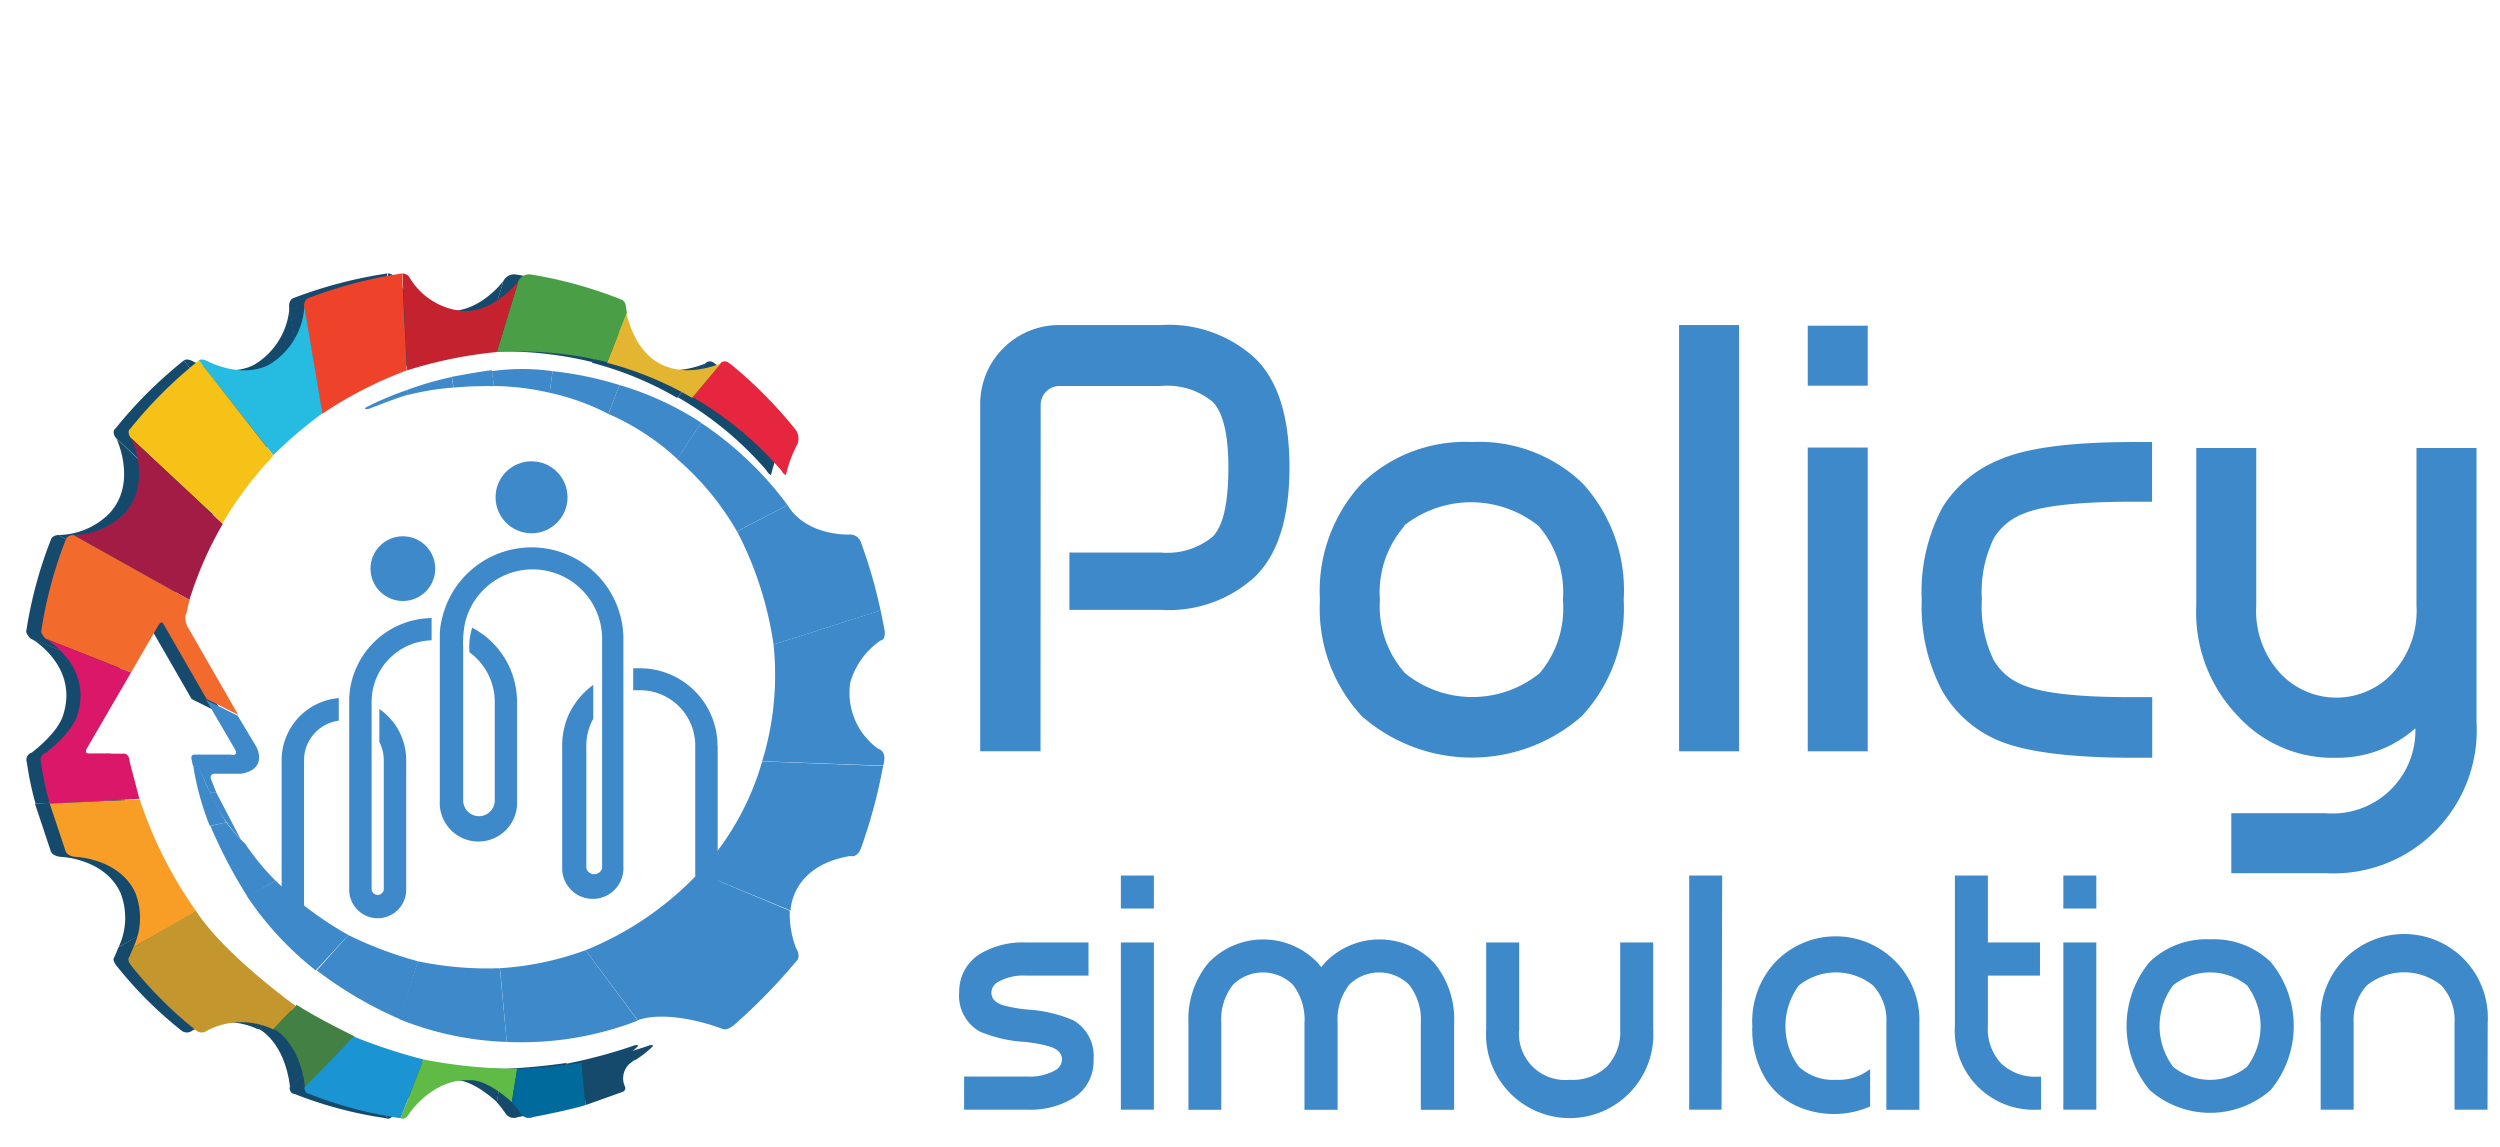 <svg id="Layer_1" data-name="Layer 1" xmlns="http://www.w3.org/2000/svg" viewBox="0 0 158.36 72.63"><defs><style>.cls-1{fill:#3e89c9;}.cls-2{fill:#164a6c;}.cls-3{fill:#e6253e;}.cls-4{fill:#e4b530;}.cls-5{fill:#4a9e46;}.cls-6{fill:#c4222f;}.cls-7{fill:#ee432a;}.cls-8{fill:#26bbe1;}.cls-9{fill:#f6c218;}.cls-10{fill:#a21c45;}.cls-11{fill:#f26b2d;}.cls-12{fill:#db1769;}.cls-13{fill:#f89e27;}.cls-14{fill:#c4962e;}.cls-15{fill:#428044;}.cls-16{fill:#1a94d2;}.cls-17{fill:#5fba46;}.cls-18{fill:#006a9d;}</style></defs><title>policy</title><path class="cls-1" d="M65.91,47.59H62.09v-22a5,5,0,0,1,5-5h6.45a8.06,8.06,0,0,1,6,2.14q2.14,2.12,2.14,6.87t-2.14,6.89a8.06,8.06,0,0,1-6,2.14h-5.8V35h5.8a4.52,4.52,0,0,0,3.27-1q1-1,1-4.38,0-3.16-1-4.17a4.52,4.52,0,0,0-3.27-1H67.1a1.2,1.2,0,0,0-1.18,1.18Z"/><path class="cls-1" d="M93.23,28a9.45,9.45,0,0,1,7,2.6A10,10,0,0,1,102.85,38a10,10,0,0,1-2.66,7.37,10.56,10.56,0,0,1-13.92,0A10,10,0,0,1,83.61,38a10,10,0,0,1,2.66-7.39A9.44,9.44,0,0,1,93.23,28ZM89,33.28A6.38,6.38,0,0,0,87.41,38,6.35,6.35,0,0,0,89,42.64a6.77,6.77,0,0,0,8.53,0A6.35,6.35,0,0,0,99,38a6.38,6.38,0,0,0-1.55-4.69,6.83,6.83,0,0,0-8.53,0Z"/><path class="cls-1" d="M110.16,47.59h-3.8v-27h3.8Z"/><path class="cls-1" d="M118.31,24.43h-3.8v-3.8h3.8Zm0,23.16h-3.8V28.35h3.8Z"/><path class="cls-1" d="M136.32,31.78h-1.15q-5.21,0-7,.76a3.79,3.79,0,0,0-1.85,1.51,7.72,7.72,0,0,0-.78,3.91,7.79,7.79,0,0,0,.74,3.84A3.64,3.64,0,0,0,128,43.33q1.83.85,7.18.83h1.15V48h-1.15q-6.19,0-8.75-1.16A7.44,7.44,0,0,1,123,43.71,11.38,11.38,0,0,1,121.73,38a11.31,11.31,0,0,1,1.33-5.89,7.57,7.57,0,0,1,3.62-3Q129.21,28,135.17,28h1.15Z"/><path class="cls-1" d="M153,46.13A7.39,7.39,0,0,1,148,48a8.12,8.12,0,0,1-6.22-2.62,9.46,9.46,0,0,1-2.66-7v-10h3.8v10a5.82,5.82,0,0,0,1.55,4.3,4.87,4.87,0,0,0,7.05,0,5.82,5.82,0,0,0,1.55-4.3v-10h3.8V45.69a9.07,9.07,0,0,1-9.58,9.62h-5.95V51.51h5.95A5.25,5.25,0,0,0,153,46.13Z"/><path class="cls-1" d="M68.95,59.7V61.8H65a3.25,3.25,0,0,0-1.78.4.79.79,0,0,0-.42.68q0,.55.72.79a8.65,8.65,0,0,0,1.59.28,8.77,8.77,0,0,1,2.86.67,2.6,2.6,0,0,1,1.3,2.5A2.75,2.75,0,0,1,68,69.55a5.24,5.24,0,0,1-2.93.74h-4V68.19h4a3.24,3.24,0,0,0,1.78-.4.8.8,0,0,0,.42-.68c0-.37-.24-.63-.72-.8A8.49,8.49,0,0,0,64.92,66a8.65,8.65,0,0,1-2.86-.66,2.6,2.6,0,0,1-1.3-2.5,2.78,2.78,0,0,1,1.36-2.44A5.29,5.29,0,0,1,65,59.7Z"/><path class="cls-1" d="M73.09,57.55H71V55.46h2.09Zm0,12.74H71V59.7h2.09Z"/><path class="cls-1" d="M83.91,61a4.78,4.78,0,0,1,6.94,0,5.59,5.59,0,0,1,1.26,3.8v5.5H90v-5.5a3.56,3.56,0,0,0-.75-2.43,2.7,2.7,0,0,0-3.78,0,3.59,3.59,0,0,0-.74,2.43v5.5h-2.1v-5.5a3.59,3.59,0,0,0-.74-2.43,2.7,2.7,0,0,0-3.78,0,3.56,3.56,0,0,0-.75,2.43v5.5H75.28v-5.5A5.59,5.59,0,0,1,76.54,61a4.78,4.78,0,0,1,6.94,0l.21.26Z"/><path class="cls-1" d="M102.63,59.7h2.09v5.5a5.3,5.3,0,1,1-10.58,0V59.7h2.09v5.5a2.93,2.93,0,0,0,3.2,3.2,3.16,3.16,0,0,0,2.35-.83,3.2,3.2,0,0,0,.85-2.37Z"/><path class="cls-1" d="M109.05,70.29H107V55.46h2.09Z"/><path class="cls-1" d="M118.46,67.72v2.37a5.76,5.76,0,0,1-4.39.08,4.57,4.57,0,0,1-2.19-1.76A6,6,0,0,1,111,65a5.51,5.51,0,0,1,1.46-4.06,5.3,5.3,0,0,1,9.12,3.86v5.5h-2.09v-5.5a3.21,3.21,0,0,0-.85-2.38,3.75,3.75,0,0,0-4.69,0,4.31,4.31,0,0,0,0,5.15,3.18,3.18,0,0,0,2.35.83A3.27,3.27,0,0,0,118.46,67.72Z"/><path class="cls-1" d="M125.92,61.8V65a3.18,3.18,0,0,0,.85,2.37,3.14,3.14,0,0,0,2.34.83h.18v2.09h-.18A5,5,0,0,1,123.83,65V55.46h2.09V59.7h3.3V61.8Z"/><path class="cls-1" d="M132.79,57.55H130.7V55.46h2.09Zm0,12.74H130.7V59.7h2.09Z"/><path class="cls-1" d="M140,59.5a5.2,5.2,0,0,1,3.83,1.43,6.36,6.36,0,0,1,0,8.12,5.81,5.81,0,0,1-7.66,0,6.36,6.36,0,0,1,0-8.12A5.2,5.2,0,0,1,140,59.5Zm-2.35,2.92a4.31,4.31,0,0,0,0,5.15,3.72,3.72,0,0,0,4.69,0,4.31,4.31,0,0,0,0-5.15,3.75,3.75,0,0,0-4.69,0Z"/><path class="cls-1" d="M157.57,70.29h-2.09v-5.5a3.21,3.21,0,0,0-.85-2.38,3.76,3.76,0,0,0-4.69,0,3.21,3.21,0,0,0-.85,2.38v5.5H147v-5.5a5.3,5.3,0,1,1,10.58,0Z"/><path class="cls-2" d="M48.84,30.1a7.84,7.84,0,0,1,.75-2,1,1,0,0,0-.13-.88,28.25,28.25,0,0,0-4-4.06l-.27-.2a.41.41,0,0,0-.45,0l-1.81,2.2a21.51,21.51,0,0,1,5.64,4.66A.62.62,0,0,0,48.84,30.1Z"/><path class="cls-2" d="M44.73,23s-4.68,2.21-6-3.16l-1.23,3.14a21.5,21.5,0,0,1,5.39,2.22Z"/><path class="cls-2" d="M38.76,19.8l-.07-.41a.46.46,0,0,0-.35-.44,27.1,27.1,0,0,0-5.71-1.57.77.77,0,0,0-.74.41L30.53,22.3a23.7,23.7,0,0,1,7,.64Z"/><path class="cls-2" d="M31.89,17.79s-1.46,2-3.52,1.91A4.36,4.36,0,0,1,25,17.54a.56.56,0,0,0-.43-.22l.3,6.14a27.73,27.73,0,0,1,5.68-1.16Z"/><path class="cls-2" d="M24.54,17.32a28.32,28.32,0,0,0-6,1.58s-.23.09-.23.52l1.14,6.8a25.83,25.83,0,0,1,5.37-2.76l-.3-6.08"/><path class="cls-2" d="M18.34,19.42a4.61,4.61,0,0,1-2.15,3.63s-1.45,1-3.91-.13c0,0-.4-.26-.63-.09l4.72,6a29,29,0,0,1,3.11-2.65Z"/><path class="cls-2" d="M11.65,22.83a27.5,27.5,0,0,0-4.34,4.32s-.25.13,0,.56l5.83,5.44a24.54,24.54,0,0,1,3.23-4.29Z"/><path class="cls-2" d="M7.37,27.77s1.38,2.86-.48,4.79a4.65,4.65,0,0,1-3.19,1.33L11,38a23.33,23.33,0,0,1,2.11-4.81Z"/><path class="cls-2" d="M3.71,33.89s-.38,0-.48.28A27.15,27.15,0,0,0,1.66,40s0,.19.3.47L7.35,42.6l1.74-3s.17-.28.28-.13l2.77,4.81,2,1-3.22-5.6s-.25-.53-.06-.83L11,38Z"/><path class="cls-2" d="M2,40.46s3,1.74,2,4.83c0,0-.2,1-2,2.39a.47.47,0,0,0-.3.61,19.79,19.79,0,0,0,.55,2.61l5.68-.3-.62-2.36s0-.55-.44-.5c0,0-1.53,0-2,0,0,0-.48.09-.27-.33l2.78-4.8Z"/><path class="cls-2" d="M2.21,50.9l1,3s.06.33.67.38c0,0,2.75.1,3.75,2.27A4.34,4.34,0,0,1,7.51,60l4-2.25a26.65,26.65,0,0,1-3.6-7.11Z"/><path class="cls-2" d="M7.51,60l-.27.64s-.17.13.13.52a25.47,25.47,0,0,0,4.11,4.11.56.56,0,0,0,.72,0,4.69,4.69,0,0,1,4.17-.06l1.41-1.5s-4.45-3.18-6.3-6"/><path class="cls-2" d="M16.38,65.17s1.64.75,2,3.72l3.13-3.24s-2.44-1.19-3.67-2Z"/><path class="cls-2" d="M18.34,68.89s0,.39.33.41a25.68,25.68,0,0,0,5.77,1.53l1.44-3.72a34.26,34.26,0,0,1-4.41-1.45Z"/><path class="cls-2" d="M24.44,70.83s.28.17.53-.27c0,0,1.49-2.28,3.88-2.13,0,0,.91-.16,2.63,1.38l.34-2.11a31.21,31.21,0,0,1-5.94-.59Z"/><path class="cls-2" d="M31.47,69.82a7.26,7.26,0,0,1,.58.75.64.64,0,0,0,.76.19s2.27-.42,3.33-.76l-.25-2.67a39.74,39.74,0,0,1-4.08.38"/><path class="cls-2" d="M36.14,70l2.38-.85a.25.25,0,0,0,.1-.36,1.25,1.25,0,0,1,.27-1.37s.33-.29.43-.29a6.64,6.64,0,0,0,1.12-.89.33.33,0,0,0-.31,0,33,33,0,0,1-4.24,1.14Z"/><path class="cls-1" d="M23.19,25.8s-.23.17.17.1c0,0,1.9-.75,2.44-.88V24.7A19.65,19.65,0,0,0,23.19,25.8Z"/><path class="cls-1" d="M25.79,24.7a21.35,21.35,0,0,1,2.82-.82l.11.67a16.89,16.89,0,0,0-2.93.48Z"/><path class="cls-1" d="M28.62,23.87s2.34-.44,2.54-.41l.13,1a24.87,24.87,0,0,0-2.56.09Z"/><path class="cls-1" d="M31.29,24.45a16.66,16.66,0,0,1,3.53.43L35,23.51a13.75,13.75,0,0,0-3.84,0"/><path class="cls-1" d="M34.82,24.88a15,15,0,0,1,3.72,1.34l.7-1.83A22.33,22.33,0,0,0,35,23.51"/><path class="cls-1" d="M38.54,26.22a15.57,15.57,0,0,1,4.37,2.86l1.5-2.31a19.49,19.49,0,0,0-5.17-2.38Z"/><path class="cls-1" d="M42.9,29.08a17.61,17.61,0,0,1,3.78,4.58L49.89,32a21.8,21.8,0,0,0-5.49-5.22Z"/><path class="cls-1" d="M46.69,33.66A22.61,22.61,0,0,1,49,40.83l6.78-2.16a32,32,0,0,0-1.25-4.33.72.72,0,0,0-.7-.48S51.11,34,49.89,32Z"/><path class="cls-1" d="M49,40.83a18.63,18.63,0,0,1-.72,7.39l7.66.28s.33-.88-.33-1.08a4.37,4.37,0,0,1-1.75-4.19,4.85,4.85,0,0,1,1.92-2.66s.37,0,.24-.72l-.24-1.19Z"/><path class="cls-1" d="M48.28,48.23a17.37,17.37,0,0,1-4,7.06l5.8,2.39s0-2.83,3.79-3.46c0,0,.44.17.69-.55a33.31,33.31,0,0,0,1.38-5.15Z"/><path class="cls-1" d="M44.27,55.28a20.25,20.25,0,0,1-7.18,4.91l3.31,4.44s1.42-.69,4.69.31l.67.23s.27.17.77-.27a36.73,36.73,0,0,0,3.9-4s.35-.25,0-.83a6,6,0,0,1-.4-2.38Z"/><path class="cls-1" d="M37.09,60.19a19.25,19.25,0,0,1-5.42,1.14L32.1,66a20.48,20.48,0,0,0,8.3-1.35Z"/><path class="cls-1" d="M31.66,61.33a21.44,21.44,0,0,1-5.19-.44l-1.2,3.66A20,20,0,0,0,32.1,66Z"/><path class="cls-1" d="M26.48,60.89a23.92,23.92,0,0,1-4.41-1.66l-2,2.24a24.74,24.74,0,0,0,5.25,3.08Z"/><path class="cls-1" d="M22.07,59.23a22.32,22.32,0,0,1-4.61-3.44l-1.8,1A20.27,20.27,0,0,0,20,61.47Z"/><path class="cls-1" d="M17.46,55.79a15.33,15.33,0,0,1-1.94-2.36,9.18,9.18,0,0,1-1.19-1.34l-1,.23a31,31,0,0,0,2.36,4.5Z"/><path class="cls-1" d="M14.33,52.09a20.24,20.24,0,0,1-1.72-3.52.8.8,0,0,0-.38-.14,17.48,17.48,0,0,0,1.06,3.89Z"/><path class="cls-3" d="M49.78,30.1a7.84,7.84,0,0,1,.75-2,1,1,0,0,0-.13-.88,28.25,28.25,0,0,0-4-4.06l-.27-.2a.41.41,0,0,0-.45,0l-1.81,2.2a21.51,21.51,0,0,1,5.64,4.66A.62.62,0,0,0,49.78,30.1Z"/><path class="cls-4" d="M45.68,23s-4.68,2.21-6-3.16l-1.23,3.14a21.5,21.5,0,0,1,5.39,2.22Z"/><path class="cls-5" d="M39.71,19.8l-.07-.41a.46.46,0,0,0-.35-.44,27.1,27.1,0,0,0-5.71-1.57.77.77,0,0,0-.74.41L31.47,22.3a23.7,23.7,0,0,1,7,.64Z"/><path class="cls-6" d="M32.84,17.79s-1.46,2-3.52,1.91a4.36,4.36,0,0,1-3.4-2.16.56.56,0,0,0-.43-.22l.3,6.14a27.73,27.73,0,0,1,5.68-1.16Z"/><path class="cls-7" d="M25.49,17.32a28.32,28.32,0,0,0-6,1.58s-.23.09-.23.52l1.14,6.8a25.83,25.83,0,0,1,5.37-2.76l-.3-6.08"/><path class="cls-8" d="M19.28,19.42a4.61,4.61,0,0,1-2.15,3.63s-1.45,1-3.91-.13c0,0-.4-.26-.63-.09l4.72,6a29,29,0,0,1,3.11-2.65Z"/><path class="cls-9" d="M12.6,22.83a27.5,27.5,0,0,0-4.34,4.32s-.25.13,0,.56l5.83,5.44a24.54,24.54,0,0,1,3.23-4.29Z"/><path class="cls-10" d="M8.32,27.77s1.38,2.86-.48,4.79a4.65,4.65,0,0,1-3.19,1.33L12,38a23.33,23.33,0,0,1,2.11-4.81Z"/><path class="cls-11" d="M4.65,33.89s-.38,0-.48.28A27.15,27.15,0,0,0,2.61,40s0,.19.3.47L8.3,42.6l1.74-3s.17-.28.28-.13l2.77,4.81,2,1-3.22-5.6s-.25-.53-.06-.83L12,38Z"/><path class="cls-12" d="M2.9,40.46s3,1.74,2,4.83c0,0-.2,1-2,2.39a.47.47,0,0,0-.3.61,19.79,19.79,0,0,0,.55,2.61l5.68-.3-.62-2.36s0-.55-.44-.5c0,0-1.53,0-2,0,0,0-.48.09-.27-.33L8.3,42.6Z"/><path class="cls-1" d="M13.3,50.22h.41l-.33-.83s-.2-.42.33-.38h1.55s1.66-.15,1-1.67l-1.2-2-2-1,1.81,3.1s.31.48-.27.36h-2.3s-.23,0-.17.27l.08.41s.34,0,.38.14Z"/><path class="cls-1" d="M13.3,50.22h.41l1.54,2.95A10.09,10.09,0,0,1,13.3,50.22Z"/><path class="cls-13" d="M3.15,50.9l1,3s.06.33.67.38c0,0,2.75.1,3.75,2.27A4.34,4.34,0,0,1,8.45,60l4-2.25a26.65,26.65,0,0,1-3.6-7.11Z"/><path class="cls-14" d="M8.45,60l-.27.64s-.17.13.13.52a25.47,25.47,0,0,0,4.11,4.11.56.56,0,0,0,.72,0,4.69,4.69,0,0,1,4.17-.06l1.41-1.5s-4.45-3.18-6.3-6"/><path class="cls-15" d="M17.33,65.17s1.64.75,2,3.72l3.13-3.24s-2.44-1.19-3.67-2Z"/><path class="cls-16" d="M19.28,68.89s0,.39.33.41a25.68,25.68,0,0,0,5.77,1.53l1.44-3.72a34.26,34.26,0,0,1-4.41-1.45Z"/><path class="cls-17" d="M25.38,70.83s.28.17.53-.27c0,0,1.49-2.28,3.88-2.13,0,0,.91-.16,2.63,1.38l.34-2.11a31.21,31.21,0,0,1-5.94-.59Z"/><path class="cls-18" d="M32.42,69.82a7.26,7.26,0,0,1,.58.75.64.64,0,0,0,.76.19S36,70.34,37.09,70l-.25-2.67a39.74,39.74,0,0,1-4.08.38"/><path class="cls-2" d="M37.09,70l2.38-.85a.25.25,0,0,0,.1-.36,1.25,1.25,0,0,1,.27-1.37s.33-.29.43-.29a6.64,6.64,0,0,0,1.12-.89.33.33,0,0,0-.31,0,33,33,0,0,1-4.24,1.14Z"/><path class="cls-1" d="M39.49,40.49A5.82,5.82,0,0,0,28,39.18h0a4.41,4.41,0,0,0-.14,1v.36h0V50.7a2.45,2.45,0,1,0,4.89,0V44.46a5.31,5.31,0,0,0-2.84-4.7,4,4,0,0,0-.17,1.56,3.89,3.89,0,0,1,1.6,3.14V50.7a1,1,0,0,1-1,1,1,1,0,0,1-1-1V41h0a6.38,6.38,0,0,1,.11-1.51,4.4,4.4,0,0,1,8.69,1V43h0v1.77h0V55a.52.52,0,0,1-1,0V47.23a3.49,3.49,0,0,1,.44-1.7V43.38A4.95,4.95,0,0,0,36,45.32a4.89,4.89,0,0,0-.39,1.92V55a1.94,1.94,0,0,0,3.88,0V40.49Z"/><circle class="cls-1" cx="25.52" cy="36.02" r="2.05"/><circle class="cls-1" cx="33.67" cy="31.5" r="2.28"/><path class="cls-1" d="M45.46,47.23V57.73a.71.71,0,1,1-1.42,0V47.23a3.51,3.51,0,0,0-3.51-3.51l-.42,0V42.33l.42,0a4.92,4.92,0,0,1,4.92,4.92Z"/><path class="cls-1" d="M23.54,44.45a3.9,3.9,0,0,1,3.8-3.89V39.15a5.3,5.3,0,0,0-5.22,5.07h0V56.36a1.8,1.8,0,0,0,3.61,0V48.15a3.92,3.92,0,0,0-1.16-2.79,4,4,0,0,0-.54-.45V47a2.52,2.52,0,0,1,.28,1.15v8.21a.39.39,0,0,1-.77,0V48.53h0V44.46Z"/><path class="cls-1" d="M21.46,44.22v1.43a2.53,2.53,0,0,0-2.2,2.51v9.31a.71.71,0,1,1-1.42,0V48.15a3.95,3.95,0,0,1,3.62-3.93Z"/></svg>